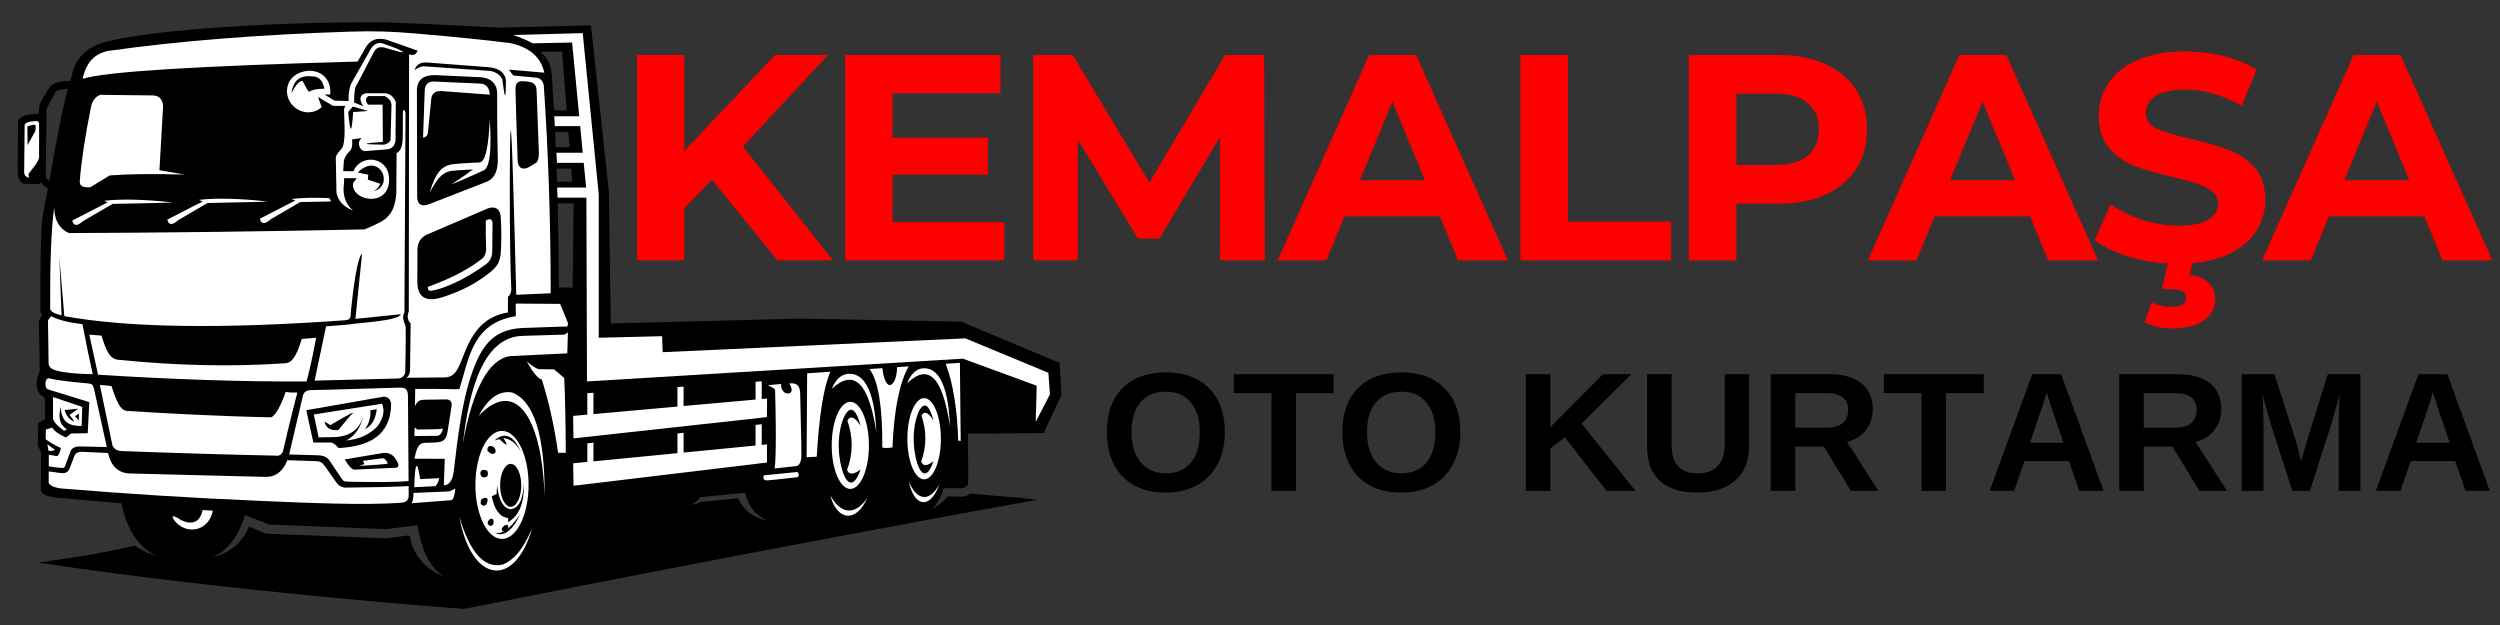 <svg xmlns="http://www.w3.org/2000/svg" xmlns:xlink="http://www.w3.org/1999/xlink" width="400" viewBox="0 0 300 75" height="100" preserveAspectRatio="xMidYMid meet"><rect x="0" y="0" width="300" height="75" fill="#333333" stroke="none"/><defs><g></g><clipPath id="2c5fdba155"><path d="M 4 58 L 125 58 L 125 73.102 L 4 73.102 Z M 4 58 " clip-rule="nonzero"></path></clipPath><clipPath id="b75440521c"><path d="M 2.125 2.602 L 127.375 2.602 L 127.375 70 L 2.125 70 Z M 2.125 2.602 " clip-rule="nonzero"></path></clipPath><clipPath id="31b8a39aa2"><path d="M 2.125 5 L 116 5 L 116 61 L 2.125 61 Z M 2.125 5 " clip-rule="nonzero"></path></clipPath></defs><g clip-path="url(#2c5fdba155)"><path fill="#000000" d="M 124.52 59.965 C 121.289 59.594 120.047 59.594 116.457 59.227 C 116.207 59.395 115.91 59.523 115.559 59.609 C 115.559 59.609 114.945 59.594 113.715 59.57 C 113 60.461 112.062 61.066 110.906 61.383 C 104.227 59.668 98.234 60.062 92.934 62.562 C 90.805 62.426 89.352 61.5 88.578 59.793 C 88.578 59.793 87.102 59.941 84.148 60.234 C 83.52 60.527 82.992 60.613 82.562 60.496 C 82.562 60.496 82.891 59.848 83.551 58.555 C 79.469 59.105 73.246 59.949 64.883 61.086 C 64.883 61.086 61.609 64.102 54.328 69.469 C 51.547 68.883 49.578 66.922 49.16 64.262 C 49.133 64.316 49.102 64.371 49.074 64.422 L 49.035 64.25 L 46.379 64.59 L 46.277 64.602 L 46.184 64.598 L 32.121 64.047 L 31.922 64.039 L 31.73 63.961 L 29.879 63.195 C 29.238 64.824 27.527 66.699 24.871 66.957 C 24.871 66.957 24.012 66.648 19.852 66.922 C 18.43 66.707 17.219 66.223 16.219 65.469 C 11.523 66.543 9.289 66.828 4.57 67.512 C 27.996 71.059 55.656 73.07 55.656 73.07 C 95.785 65.09 124.52 59.965 124.52 59.965 Z M 124.52 59.965 " fill-opacity="1" fill-rule="evenodd"></path></g><g clip-path="url(#b75440521c)"><path fill="#000000" d="M 8.566 9.25 C 8.52 9.395 8.473 9.547 8.426 9.699 C 7.207 9.715 6.414 9.926 6.039 10.324 C 5.332 11.41 4.887 12.211 4.707 12.727 C 4.66 13.344 4.633 13.648 4.633 13.648 C 2.969 13.695 2.145 14.051 2.164 14.723 L 2.125 20.52 C 2.141 21.5 2.438 22.016 3.031 22.07 C 3.594 22.078 4.008 22.082 4.266 22.086 C 4.723 22.09 4.73 22.055 4.977 21.922 C 5.125 22.219 5.414 22.43 5.746 22.574 C 5.578 23.504 5.414 24.402 5.227 25.395 C 4.922 26.52 4.824 30.406 4.855 37.363 C 4.855 37.363 4.879 37.641 5.078 37.75 C 5.078 37.75 4.852 38.156 4.652 38.527 C 4.652 38.527 4.719 40.285 4.781 44.512 C 4.438 45.215 3.922 47.027 5.371 47.727 C 5.371 47.727 5.41 49.367 5.41 50.328 C 5.41 50.328 4.766 50.605 4.598 50.773 C 4.598 50.773 4.574 51.109 4.523 53.375 C 4.523 53.375 4.66 53.684 4.93 54.301 C 4.93 54.301 4.918 55.816 4.895 58.844 C 5.051 59.344 5.738 59.641 6.961 59.73 C 6.961 59.73 9.492 59.949 14.562 60.395 C 15.574 65.133 18.145 67.461 22.277 67.375 C 25.828 67.594 28.203 65.734 29.398 61.797 C 29.398 61.797 30.359 62.18 32.281 62.941 C 32.281 62.941 36.969 63.125 46.344 63.496 C 46.344 63.496 47.59 63.336 50.086 63.016 C 50.695 66.496 51.992 69.859 55.992 69.801 L 58.652 69.812 C 63.234 69.742 64.668 66.777 65.699 62.574 C 65.699 62.574 67.715 62.645 72.305 62.449 C 74.016 62.379 74.359 62.141 75.812 61.098 C 75.812 61.098 76.207 61.141 79.355 61.16 C 81.348 61.172 82.902 61.098 84.043 59.656 C 84.043 59.656 85.84 59.484 89.434 59.137 C 89.969 61.707 91.93 62.812 94.23 62.859 C 95.645 62.891 97.848 62.977 101.059 62.906 C 102.262 62.867 103.555 62.398 104.27 61.574 C 104.27 61.574 106.461 61.574 110.84 61.574 C 111.867 61.34 112.68 60.34 113.277 58.582 C 113.277 58.582 114.004 58.582 115.453 58.582 C 115.926 58.508 116.172 58.262 116.191 57.844 C 116.191 57.844 116.18 55.914 116.156 52.047 C 116.156 52.047 119.184 52.02 125.234 51.973 C 125.234 51.973 125.949 50.445 127.375 47.391 C 127.375 47.391 127.301 46.109 127.156 43.551 C 127.156 43.551 123.219 41.898 115.344 38.602 C 115.344 38.602 108.875 38.477 95.93 38.23 C 95.93 38.23 88.383 38.426 73.293 38.816 C 73.293 38.816 73.219 33.555 73.07 23.035 C 73.07 23.035 72.352 16.371 70.914 3.039 C 70.914 3.039 67.258 3.133 59.957 3.316 C 54.016 2.996 49.258 2.781 45.68 2.668 C 32.395 2.629 19.32 3.555 13.633 4.801 C 10.613 5.379 9.105 6.691 8.57 9.242 Z M 66.848 21.812 L 68.668 21.812 L 68.543 20.23 L 66.793 20.23 C 66.812 20.758 66.832 21.285 66.848 21.812 Z M 68.836 24.406 L 66.922 24.406 C 67.012 27.754 67.059 31.113 67.062 34.488 C 68.168 34.512 68.723 34.523 68.723 34.523 Z M 66.688 17.645 L 68.344 17.645 L 68.203 15.836 L 66.605 15.836 C 66.633 16.438 66.664 17.039 66.688 17.645 Z M 66.473 13.25 L 68 13.25 L 67.453 6.176 C 67.453 6.176 66.73 6.211 64.812 6.211 C 65.812 7.008 66.082 7.773 66.215 9 C 66.309 10.414 66.395 11.828 66.473 13.246 Z M 8.152 10.645 C 7.355 13.578 6.715 17.289 5.902 21.758 C 5.695 21.637 5.555 21.41 5.484 21.07 C 5.484 21.07 5.52 18.402 5.594 13.055 C 5.594 13.055 5.93 12.414 6.59 11.137 C 6.695 10.867 7.215 10.703 8.152 10.645 Z M 8.152 10.645 " fill-opacity="1" fill-rule="evenodd"></path></g><path fill="#ffffff" d="M 48.336 15.926 C 48.336 15.793 48.34 14.082 48.348 13.453 C 48.352 13.125 48.664 13.051 48.66 13.801 C 48.652 15.285 48.609 23.191 48.531 37.516 C 48.262 37.953 48.359 38.332 48.68 39.176 C 48.68 39.176 48.719 41.133 48.625 44.68 C 48.566 45.094 48.203 45.391 47.793 45.418 L 37.754 45.676 C 37.754 45.676 38.215 43.504 39.129 39.156 C 40.59 39.039 41.305 39.012 41.883 38.93 C 43.715 38.668 47.918 38.477 48.086 37.707 L 42.648 38.266 C 42.664 38.188 42.672 38.102 42.68 38.012 L 43.445 30.477 C 43.445 30.477 42.824 30.355 42.121 37.199 C 42.039 37.992 42.188 38.375 41.41 38.43 C 26.641 39.492 15.41 39.332 7.719 37.941 C 7.719 37.941 7.52 35.602 7.125 30.922 C 7.125 30.922 7.215 33.227 7.387 37.832 C 6.535 37.645 6.078 37.387 6.02 37.055 C 5.992 31.531 6.148 27.48 6.5 24.902 C 6.531 26.43 7.121 27.453 8.273 27.969 C 20.258 27.922 32.078 27.773 43.742 27.527 C 45.316 26.898 46.254 26.375 46.559 25.953 C 47.109 25.434 47.441 24.531 47.555 23.258 C 47.578 20.008 47.59 18.383 47.59 18.383 C 48.352 17.969 48.32 16.898 48.332 15.926 Z M 6.125 37.938 C 5.926 38.207 5.754 38.43 5.758 38.457 C 5.758 38.457 5.781 40.18 5.832 43.629 C 5.832 43.852 6.004 44.117 6.199 44.238 C 6.734 44.598 8.59 44.867 11.129 44.902 C 10.77 43.305 10.344 41.254 9.891 38.898 C 8.25 38.715 6.996 38.398 6.125 37.938 Z M 47.957 46.512 C 44.422 46.594 40.898 46.75 37.215 46.812 C 36.781 46.848 36.5 47.043 36.367 47.406 L 34.699 54.535 C 36.336 54.574 37.242 54.609 37.852 54.625 C 38.48 54.645 39.098 54.648 39.523 55.242 C 40.262 56.309 40.586 56.844 40.863 57.242 C 41.191 57.715 41.219 57.793 41.82 57.805 C 45.199 57.879 47.602 57.855 49.031 57.73 L 48.953 47.449 C 48.926 46.695 48.637 46.5 47.957 46.516 Z M 37.938 40.531 C 37.551 42.605 37.168 44.355 36.793 45.777 C 28.668 45.82 20.301 45.5 11.766 44.965 L 10.715 40.16 C 11.773 40.234 12.172 40.273 12.172 40.273 C 12.508 41.176 12.867 42.918 14.016 43.152 C 21.121 43.883 27.816 44.031 34.098 43.598 C 34.812 43.609 35.484 43.168 36.211 40.672 C 37.293 40.582 37.934 40.531 37.934 40.531 Z M 15.109 49.305 C 19.828 49.602 26.152 49.945 32.453 50.078 C 32.949 50.074 33.695 48.75 34.281 47.031 C 34.281 47.031 34.738 47.129 35.684 47.105 C 35.684 47.105 34.984 49.699 33.949 54.18 C 33.777 54.57 33.496 54.738 33.102 54.676 C 27.246 54.555 21.031 54.371 14.465 54.121 C 14.039 54.082 13.719 53.871 13.504 53.496 L 11.98 46.191 C 12.809 46.25 13.375 46.328 13.375 46.328 C 14.066 48.402 14.438 49.113 15.109 49.301 Z M 42.621 56.352 C 42.32 56.434 41.902 56.027 41.367 55.133 L 45.98 54.355 C 46.582 54.293 47.062 54.504 47.422 54.984 C 47.922 55.719 47.938 56.098 47.457 56.129 C 44.234 56.277 42.621 56.352 42.621 56.352 Z M 46.941 48.52 C 46.871 47.922 46.574 47.613 46.055 47.598 C 46.055 47.598 42.957 48.141 36.754 49.223 C 37.32 51.809 37.602 53.102 37.602 53.102 L 39.742 53.102 C 39.996 53.152 40.293 53.375 40.629 53.766 C 44.371 53.574 46.867 52.199 46.941 48.52 Z M 34.484 55.23 C 33.934 56.605 33.035 57.273 31.789 57.227 C 31.789 57.227 26.449 57.094 15.77 56.82 C 14.129 56.844 13.289 55.832 12.965 54.359 L 9.82 54.215 C 9.297 54.223 9.039 54.414 8.906 54.77 L 8.391 56.117 C 8.195 56.703 7.824 56.828 7.273 56.762 C 6.781 56.699 6.305 56.633 5.848 56.57 L 5.84 57.965 C 6.031 58.285 6.52 58.504 7.297 58.613 C 15.129 59.262 23.125 59.762 31.293 60.109 C 36.555 60.332 43.992 60.672 48.281 60.312 C 48.551 60.289 49.07 60.102 49.043 59.445 L 49.035 58.328 C 47.207 58.434 44.574 58.484 41.332 58.512 C 40.852 58.414 40.582 58.211 40.312 57.828 L 38.969 55.906 C 38.578 55.406 38.336 55.352 37.879 55.336 L 34.48 55.227 Z M 12.816 53.648 L 11.266 46.594 C 11.145 46.145 10.996 46.047 10.586 46.012 C 8.309 45.82 6.727 45.613 5.84 45.391 C 5.332 45.422 5.363 46.488 5.691 46.703 C 9.039 47.734 10.715 48.254 10.715 48.254 C 10.59 50.738 10.527 51.984 10.527 51.984 L 8.535 52.02 L 7.906 52.5 C 7.004 52.086 6.465 51.691 6.285 51.316 C 5.766 51.465 5.508 51.539 5.508 51.539 C 5.457 52.391 5.465 52.789 5.527 52.738 C 5.926 53.055 6.523 53.398 7.316 53.77 C 7.152 54.414 6.98 54.734 6.801 54.734 C 6 54.574 5.859 54.566 5.859 54.566 L 5.852 55.957 C 6.441 56.059 6.961 56.117 7.465 56.164 C 7.688 56.133 7.73 56.121 7.816 55.902 L 8.465 54.148 C 8.656 53.699 9.125 53.555 9.719 53.574 L 12.816 53.645 Z M 12.816 53.648 " fill-opacity="1" fill-rule="evenodd"></path><path fill="#ffffff" d="M 60.957 37.5 C 60.957 37.473 60.941 36.883 60.957 35.617 C 61.164 35.488 61.297 35.207 61.359 34.77 C 61.27 32.957 61.156 28.531 61.176 21.652 C 61.199 14.383 61.309 12.938 61.57 21.625 C 61.672 24.992 61.805 29.609 61.953 35.375 L 66.086 35.191 C 66.078 26.566 65.801 18.25 65.254 10.242 C 65.133 9.664 64.816 9.355 64.316 9.316 C 64.316 9.316 63.406 9.23 61.586 9.059 C 61.586 9.059 61.414 8.824 61.066 8.355 C 61.066 8.355 62.484 8.477 65.32 8.719 C 64.898 6.848 63.535 5.664 61.227 5.172 C 58.73 4.852 54.922 4.449 49.734 4.008 C 46.996 3.773 44.77 3.707 42.023 3.797 C 31.207 4.141 21.551 4.906 13.059 6.098 C 11.359 6.395 10.316 7.516 9.922 9.457 C 12.582 8.602 23.582 7.914 42.918 7.387 C 43.371 6.598 43.715 5.992 43.957 5.578 C 44.48 4.758 45.281 4.484 46.359 4.758 L 50.125 6.086 C 49.895 6.547 49.676 6.691 49.09 6.531 L 49.055 37.371 C 48.828 37.938 48.902 38.418 49.277 38.809 C 49.23 42.625 49.203 44.535 49.203 44.535 C 49.156 44.918 49.008 45.184 48.762 45.328 C 51.188 45.32 52.598 45.297 53.281 45.293 C 54.277 45.289 54.691 44.785 55.109 43.879 C 56.039 41.863 56.816 38.16 60.957 37.496 Z M 60.082 30.586 C 60.184 28.934 60.184 27.402 60.082 25.984 C 60.004 24.988 59.32 24.723 58.551 25.008 C 53.531 27.148 51.281 28.129 51.281 28.129 C 50.539 28.449 50.145 29.016 50.098 29.828 L 50.078 33.816 C 50.086 35.902 51.375 36.25 53.223 35.625 C 55.352 34.906 56.934 34.148 58.723 32.75 C 59.77 31.934 59.906 31.43 60.082 30.586 Z M 49.828 46.676 C 52.953 46.637 54.703 46.734 55.125 46.695 C 56.277 43.125 56.609 38.785 61.898 37.941 C 61.898 37.941 61.891 37.438 61.879 36.43 C 65.434 36.453 67.211 36.465 67.211 36.465 C 67.891 38.059 68.211 38.871 68.172 38.902 C 68.121 39.164 67.996 39.258 67.805 39.18 C 64.336 39.301 62.598 39.363 62.598 39.363 C 60.094 39.527 58.562 40.551 57.402 42.895 C 55.512 46.727 54.895 52.859 54.457 56.496 C 54.387 57.062 54.188 58.215 53.262 58.234 C 53.336 56.094 53.371 55.059 53.371 55.059 C 50.812 55.059 49.738 55.043 49.738 55.043 C 49.98 53.789 50.234 53.16 50.953 53.141 C 52.832 53.055 53.48 53.281 53.723 51.699 C 53.949 50.223 54.082 49.434 54.16 48.926 C 54.23 48.473 54.293 48.102 53.703 47.93 C 52.512 47.945 51.664 47.953 51.16 47.961 C 50.465 47.973 50.152 47.992 49.793 48.742 C 49.82 47.363 49.828 46.676 49.828 46.676 Z M 60.711 9.75 C 60.707 11.969 60.59 11.996 60.324 9.879 C 60.312 9.039 59.383 8.547 58.684 8.5 L 50.934 7.961 C 50.52 7.926 50.102 8.164 49.75 8.422 C 49.98 7.641 50.574 7.449 51.301 7.504 L 58.496 8.051 C 59.473 8.125 60.648 8.461 60.711 9.75 Z M 59.734 19.281 C 59.668 15.934 59.641 13.371 59.66 11.598 C 59.746 10.227 59.133 9.449 57.816 9.273 C 57.816 9.273 55.922 9.184 52.133 9.012 C 50.785 9.016 50.086 9.594 50.027 10.75 C 50.055 19.391 50.062 23.715 50.062 23.715 C 50.125 24.543 50.582 24.812 51.43 24.527 C 56.105 22.703 58.441 21.793 58.441 21.793 C 59.289 21.43 59.719 20.594 59.734 19.281 Z M 62.117 19.281 C 61.973 15.062 61.891 12.258 61.863 10.859 C 61.855 10.312 61.859 9.781 62.633 9.734 C 62.891 9.75 63.082 9.77 63.223 9.781 C 63.859 9.84 64.371 10.043 64.387 10.809 C 64.57 15.816 64.664 18.324 64.664 18.324 C 64.664 18.941 64.566 19.336 64.367 19.504 C 63.555 19.996 63.465 20.059 63.465 20.059 C 62.832 20.406 62.176 20.273 62.117 19.285 Z M 62.117 19.281 " fill-opacity="1" fill-rule="evenodd"></path><path fill="#ffffff" d="M 8.004 51.523 C 7.848 51.641 7.758 51.699 7.73 51.707 C 6.727 51.012 6.273 50.445 6.363 50.008 C 6.363 50.008 6.363 49.223 6.363 47.645 C 8.703 48.434 9.871 48.828 9.871 48.828 C 9.82 50.355 9.797 51.117 9.797 51.117 C 8.328 51.117 7.375 50.73 7.285 48.828 C 7.004 50.031 7.062 50.836 8.004 51.523 Z M 41.539 52.859 C 43.121 52.723 44.395 52.133 45.359 51.086 C 46.031 50.098 46.195 49.215 45.836 48.445 C 45.836 48.445 43.113 48.879 37.66 49.738 C 38.043 51.574 38.234 52.488 38.234 52.488 C 39.414 52.465 40.004 52.453 40.004 52.453 C 42.004 52.426 43.227 51.508 43.68 49.703 C 43.312 51.281 42.598 52.332 41.539 52.859 Z M 41.539 52.859 " fill-opacity="1" fill-rule="evenodd"></path><path fill="#000000" d="M 9.465 49.613 C 9.48 50.57 9.469 50.824 9.418 50.379 C 9.418 50.379 9.277 50.238 9.004 49.961 C 9.004 49.961 9.156 49.844 9.465 49.609 Z M 45.211 49.113 C 45.062 50.34 44.59 51.133 43.789 51.496 C 44.258 50.91 44.48 50.152 44.453 49.223 C 44.957 49.148 45.207 49.113 45.207 49.113 Z M 39.637 51.016 C 42.02 49.609 42.844 49.203 42.109 49.797 C 41.098 51.004 40.594 51.605 40.594 51.605 C 39.641 51.699 39.094 51.359 38.953 50.59 C 39.41 50.875 39.637 51.016 39.637 51.016 Z M 8.348 49.789 C 8.777 50.355 8.965 50.625 8.906 50.602 C 8.332 50.355 7.945 49.891 7.746 49.207 C 8.84 49.098 9.387 49.039 9.387 49.039 C 8.691 49.539 8.344 49.789 8.344 49.789 Z M 8.348 49.789 " fill-opacity="1" fill-rule="evenodd"></path><path fill="#ffffff" d="M 43.152 55.91 C 45.285 55.781 46.414 55.688 46.531 55.633 C 46.402 55.254 46.207 55.035 45.938 54.984 C 45.938 54.984 45.145 55.09 43.559 55.301 C 43.668 55.559 43.727 55.688 43.727 55.688 C 43.344 55.836 43.152 55.906 43.152 55.906 Z M 6.586 53.98 C 6.41 54.098 6.156 54.141 5.82 54.098 C 5.82 54.098 5.773 53.836 5.684 53.312 C 6.285 53.758 6.586 53.977 6.586 53.977 Z M 6.586 53.98 " fill-opacity="1" fill-rule="evenodd"></path><path fill="#ffffff" d="M 124.289 50.609 L 124.402 46.289 L 115.543 43.039 L 70.438 45.77 L 70.367 23.719 L 66.906 23.719 L 66.855 22.5 L 70.336 22.5 L 70.047 19.547 L 66.84 19.547 L 66.77 18.328 L 69.93 18.328 L 69.621 15.133 L 66.578 15.133 L 66.512 13.949 L 69.508 13.949 L 68.652 5.105 L 63.91 5.195 C 63.211 4.812 62.422 4.48 61.547 4.199 C 67.133 4.051 69.926 3.977 69.926 3.977 C 71.207 16.871 71.848 23.312 71.848 23.312 C 71.848 34.789 71.848 40.527 71.848 40.527 L 79.449 40.344 L 79.523 42.262 L 115.84 40.602 L 125.805 44.738 L 125.992 47.324 L 124.293 50.609 Z M 124.289 50.609 " fill-opacity="1" fill-rule="evenodd"></path><path fill="#ffffff" d="M 68.816 52.605 L 92.031 50.055 L 92.051 47.82 L 91.406 47.879 L 91.406 45.758 L 90.668 45.809 L 90.668 47.945 L 82.031 48.719 L 82.031 46.398 L 81.293 46.445 L 81.293 48.785 L 71.215 49.688 L 71.215 47.129 L 70.477 47.18 L 70.477 49.754 L 68.777 49.906 Z M 71.215 53.125 L 71.215 55.359 L 81.293 54.375 L 81.293 52.02 L 82.031 51.938 L 82.031 54.305 L 90.668 53.461 L 90.668 50.988 L 91.406 50.91 L 91.406 53.387 L 92.035 53.328 L 92.035 55.504 L 68.82 58.289 L 68.781 55.594 L 70.48 55.426 L 70.48 53.203 L 71.219 53.121 Z M 71.215 53.125 " fill-opacity="1" fill-rule="evenodd"></path><g clip-path="url(#31b8a39aa2)"><path fill="#ffffff" d="M 67.711 45.363 C 67.812 47.555 67.875 50.547 67.895 54.34 C 67.895 54.34 67.586 54.34 66.973 54.34 C 66.504 51.086 65.852 48.156 65.016 45.551 C 64.566 45.438 63.961 44.711 63.207 43.371 C 63.891 43.938 64.371 44.246 64.645 44.293 C 65.875 44.32 66.492 44.328 66.492 44.328 C 67.305 45.02 67.711 45.363 67.711 45.363 Z M 36.02 24.25 C 37.477 24.223 38.715 24.199 39.734 24.176 C 39.66 24.051 39.586 23.914 39.52 23.773 C 37.715 23.691 36.203 23.727 34.984 23.879 C 34.984 23.879 35.133 23.941 35.43 24.062 C 35.43 24.062 34.016 24.789 31.184 26.242 C 31.344 26.922 31.773 26.945 32.477 26.316 C 34.836 24.938 36.02 24.25 36.02 24.25 Z M 24.91 24.359 C 29.242 24.281 31.641 24.219 32.109 24.176 C 28.59 23.805 25.848 23.742 23.879 23.988 C 23.879 23.988 24.027 24.051 24.32 24.176 C 24.32 24.176 22.906 24.898 20.074 26.352 C 20.234 27.035 20.668 27.059 21.367 26.426 C 23.73 25.047 24.91 24.359 24.91 24.359 Z M 13.504 24.469 C 17.836 24.391 20.238 24.328 20.703 24.285 C 17.188 23.914 14.441 23.852 12.473 24.102 C 12.473 24.102 12.621 24.16 12.914 24.285 C 12.914 24.285 11.5 25.012 8.672 26.465 C 8.832 27.145 9.262 27.168 9.961 26.539 C 12.324 25.16 13.504 24.469 13.504 24.469 Z M 4.691 14.938 C 4.691 15.305 4.691 16.637 4.691 18.93 C 4.582 19.266 4.43 19.559 4.23 19.816 C 4.23 19.816 3.953 20.176 3.402 20.891 C 3.402 20.891 3.434 21.031 3.492 21.312 C 3.07 21.242 2.875 20.992 2.902 20.559 C 2.902 20.559 2.922 18.719 2.957 15.035 C 2.969 14.738 3.43 14.566 4.34 14.527 C 4.605 14.516 4.695 14.703 4.695 14.938 Z M 19.133 20.426 C 19.277 17.816 19.426 15.23 19.574 12.672 C 19.473 11.875 19.066 11.473 18.359 11.453 C 18.359 11.453 16.254 11.426 12.047 11.379 C 11.484 11.57 11.113 12.023 10.938 12.746 C 10.211 16.352 9.754 19.344 9.574 21.719 C 9.516 22.301 9.945 22.547 10.863 22.457 C 12.391 21.523 13.152 21.055 13.152 21.055 C 15.266 20.883 18.27 20.844 22.16 20.945 C 20.141 20.598 19.133 20.426 19.133 20.426 Z M 43.879 11.195 C 43.16 11.375 43.062 11.895 43.586 12.746 C 43.586 12.746 43.223 12.598 42.496 12.301 C 42.48 11.086 42.605 10.348 42.863 10.086 L 44.875 6.227 C 45.148 5.703 45.609 5.547 46.258 5.746 C 48.504 6.434 48.953 6.457 47.605 5.82 C 46.461 5.402 45.891 5.191 45.891 5.191 C 45.324 5.062 44.863 5.285 44.508 5.855 C 42.992 8.527 42.238 9.863 42.238 9.863 C 41.941 10.312 41.793 11.289 41.832 12.117 C 40.711 12.09 40.152 12.078 40.152 12.078 C 39.34 11.586 38.934 11.34 38.934 11.34 C 39.402 11.34 39.637 11.34 39.637 11.34 C 39.855 7.633 35.168 7.848 34.527 10.281 C 33.895 12.695 36.777 14.484 38.605 12.855 C 38.309 12.039 38.16 11.637 38.16 11.637 C 39.367 12.352 39.969 12.707 39.969 12.707 L 41.445 12.707 C 41.305 12.945 41.254 13.168 41.297 13.371 C 41.277 14.32 41.574 17.18 40.98 17.855 C 40.66 18.223 40.207 18.676 40.301 19.133 C 40.348 21.793 40.375 23.121 40.375 23.121 C 40.566 24.109 41.23 24.824 42.367 25.266 C 41.594 24.621 41.211 23.734 41.223 22.605 C 41.32 21.723 41.32 21.316 41.223 21.387 C 42.281 21.387 42.809 21.387 42.809 21.387 C 42.516 21.781 42.367 21.98 42.367 21.98 C 42.215 23.004 43.199 23.738 44.266 23.848 C 45.375 23.961 46.574 23.398 46.688 21.797 C 46.82 20.031 45.609 19.094 44.34 19.168 C 43.637 19.211 42.77 19.637 42.422 20.539 C 41.66 20.566 41.184 20.523 41.184 20.523 C 41.305 19.41 41.082 19.059 41.922 18.176 C 42.207 18 42.32 17.418 42.254 16.734 C 42.992 16.613 43.363 16.551 43.363 16.551 C 43.164 16.871 43.066 17.031 43.066 17.031 C 43.055 17.641 43.277 18.008 43.73 18.137 C 45.574 17.988 46.5 17.918 46.5 17.918 C 47.043 17.84 47.363 17.496 47.461 16.883 C 47.484 13.805 47.496 12.266 47.496 12.266 C 47.277 11.66 46.883 11.305 46.316 11.195 C 44.691 11.195 43.879 11.195 43.879 11.195 Z M 51.762 11.766 C 51.863 11.215 52.234 10.93 52.867 10.918 C 52.867 10.918 54.836 11.066 58.773 11.359 C 58.723 10.523 58.348 10.078 57.648 10.031 C 57.648 10.031 55.84 9.949 52.223 9.789 C 51.43 9.73 51.012 10.066 50.969 10.805 L 50.766 16.512 C 51.148 16.441 51.344 16.227 51.355 15.863 C 51.625 13.133 51.762 11.766 51.762 11.766 Z M 57.887 31.008 C 58.352 30.613 58.352 29.996 58.328 29.438 C 58.305 28.91 58.277 27.898 58.293 26.469 C 58.828 26.148 59.008 26.355 59.105 26.652 L 59.07 30.27 C 59.016 30.934 58.734 31.434 58.223 31.785 C 55.5 33.734 53.027 34.711 51.688 34.906 C 51.375 34.875 51.344 34.691 51.336 34.426 C 54.383 33.32 56.406 32.191 57.891 31.008 Z M 54.215 20.5 C 52.77 20.715 52.289 21.906 51.559 23.086 C 52.32 20.609 53.035 19.848 54.473 19.688 C 54.473 19.688 55.496 19.586 57.539 19.492 C 58.621 19.445 58.691 15.148 58.789 14.332 C 58.789 15.199 59.199 19.902 58.051 20.441 C 56.09 21.363 54.141 22.141 54.141 22.141 C 55.348 21.379 56.762 20.332 56.762 20.332 C 55.164 20.406 54.215 20.5 54.215 20.5 Z M 67.746 40.148 C 67.941 40.027 68.078 39.941 68.148 39.891 C 68.148 39.891 68.125 40.727 68.074 42.402 C 68.074 42.402 65.789 42.512 61.211 42.734 C 58.645 43.113 56.75 46.621 55.527 53.262 C 56.059 49.203 57.191 40.469 62.668 40.305 C 66.125 40.203 67.742 40.152 67.742 40.152 Z M 92.164 57.637 C 91.699 57.688 91.527 57.492 91.648 57.043 C 94.355 56.773 95.707 56.637 95.707 56.637 C 95.906 56.867 95.906 57.125 95.707 57.266 C 93.531 57.523 92.164 57.637 92.164 57.637 Z M 93.012 46.84 C 93.184 52.992 93.07 56.168 92.918 56.223 L 95.539 55.93 C 95.844 55.879 96.039 55.609 96.129 55.117 C 96.211 55.074 96.156 52.941 96.02 47.137 C 95.957 45.957 95.242 45.969 94.719 46.008 C 94.809 46.133 94.891 46.305 94.957 46.539 C 95.16 47.133 94.652 47.395 94.121 47.09 C 93.793 46.762 93.668 46.387 93.754 46.082 C 93.301 46.121 92.766 46.164 92.145 46.215 C 92.465 46.398 93.059 46.629 93.012 46.84 Z M 53.898 58.969 C 54.203 58.863 54.449 58.742 54.633 58.598 C 54.57 59.473 54.41 59.945 54.156 60.02 C 54.156 60.02 52.562 60.145 49.375 60.391 C 49.527 60.25 49.605 59.84 49.617 59.152 C 52.469 59.027 53.898 58.969 53.898 58.969 Z M 49.707 58.469 C 49.805 55.414 50.043 55.086 50.426 57.492 C 50.426 57.492 51.188 57.453 52.715 57.379 C 52.602 57.852 52.445 58.172 52.234 58.34 C 52.234 58.34 51.391 58.383 49.707 58.469 Z M 50.074 51.543 C 51.961 51.527 52.98 51.492 53.141 51.434 C 53.086 51.875 52.891 52.164 52.547 52.301 C 52.547 52.301 51.605 52.309 49.723 52.32 C 49.723 52.32 49.738 51.973 49.762 51.285 C 49.969 51.457 50.074 51.547 50.074 51.547 Z M 99.641 44.605 C 98.832 46.488 98.289 49.887 98.012 54.801 C 98.012 54.801 97.605 54.828 96.793 54.875 L 96.859 44.797 L 99.645 44.605 Z M 113.492 43.66 C 114.363 45.98 114.863 49.059 114.988 52.883 C 115.09 52.867 115.188 52.883 115.285 52.918 L 115.188 43.539 L 113.492 43.656 Z M 107.09 53.695 C 106.219 53.812 105.812 53.773 105.875 53.582 C 105.906 48.805 105.395 45.703 104.344 44.285 L 105.883 44.18 C 106.051 45.656 106.461 46.27 106.824 46.203 C 107.258 46.125 107.637 45.281 107.648 44.059 L 109.039 43.965 C 107.93 45.949 107.281 49.191 107.094 53.695 Z M 107.09 53.695 " fill-opacity="1" fill-rule="evenodd"></path></g><path fill="#ffffff" d="M 102.039 48.219 C 103.27 48.219 104.27 50.559 104.27 53.445 C 104.27 56.332 103.27 58.672 102.039 58.672 C 100.805 58.672 99.805 56.332 99.805 53.445 C 99.805 50.559 100.805 48.219 102.039 48.219 Z M 110.895 47.773 C 112.004 47.773 112.906 49.957 112.906 52.648 C 112.906 55.344 112.004 57.523 110.895 57.523 C 109.785 57.523 108.883 55.344 108.883 52.648 C 108.883 49.957 109.785 47.773 110.895 47.773 Z M 110.578 49.875 C 110.914 49.266 111.391 49.461 112.008 50.461 C 111.203 47.23 110.129 48.934 109.773 51.047 C 109.562 52.316 109.605 53.637 109.91 55.004 C 110.301 56.754 111.172 57.852 112.008 55.352 C 111.242 55.953 110.754 55.965 110.547 55.387 C 111.199 53.574 111.211 51.738 110.578 49.875 Z M 101.688 50.469 C 102.059 49.82 102.586 50.027 103.273 51.098 C 102.383 47.633 101.188 49.461 100.793 51.723 C 100.555 53.09 100.605 54.504 100.945 55.965 C 101.379 57.844 102.344 59.02 103.273 56.34 C 102.418 56.984 101.879 56.996 101.648 56.379 C 102.375 54.438 102.387 52.465 101.684 50.469 Z M 101.688 50.469 " fill-opacity="1" fill-rule="evenodd"></path><path fill="#ffffff" d="M 60.238 51.707 C 62.004 51.707 63.43 54.609 63.43 58.188 C 63.43 61.77 62.004 64.672 60.238 64.672 C 58.477 64.672 57.047 61.77 57.047 58.188 C 57.047 54.609 58.477 51.707 60.238 51.707 Z M 61.285 55.664 C 61.984 55.664 62.551 56.816 62.551 58.238 C 62.551 59.66 61.984 60.812 61.285 60.812 C 60.586 60.812 60.016 59.66 60.016 58.238 C 60.016 56.816 60.586 55.664 61.285 55.664 Z M 59.41 54.348 C 59.543 54.148 59.48 53.898 59.215 53.598 C 58.699 53.418 58.457 53.574 58.488 54.07 C 58.855 54.488 59.16 54.578 59.41 54.348 Z M 60.969 63.434 C 61.594 62.859 62.289 62.016 62.508 61.512 C 61.637 63.566 60.414 64.566 59.379 63.906 C 59.785 64.027 60.145 63.969 60.461 63.73 C 60.086 63.691 60.176 63.426 60.363 63.223 C 60.676 62.883 61.121 62.871 60.969 63.434 Z M 59.242 62.648 C 59.176 63.055 58.984 63.188 58.672 63.035 C 58.445 62.836 58.477 62.59 58.762 62.305 C 59.078 62.16 59.238 62.273 59.242 62.648 Z M 58.504 60.145 C 58.352 60.711 58.082 60.832 57.703 60.504 C 57.637 60.105 57.738 59.867 58.004 59.793 C 58.391 59.664 58.559 59.781 58.504 60.145 Z M 58.551 56.895 C 58.539 57.098 58.441 57.223 58.254 57.262 C 57.906 57.355 57.699 57.203 57.637 56.809 C 57.652 56.484 57.828 56.348 58.172 56.395 C 58.453 56.402 58.578 56.57 58.551 56.895 Z M 60.406 52.57 C 61.254 52.652 61.961 53.211 62.527 54.254 C 61.633 52.242 60.574 51.777 59.355 52.848 C 59.734 52.75 59.926 52.699 59.926 52.699 C 60.883 53.613 61.043 53.57 60.406 52.57 Z M 60.406 52.57 " fill-opacity="1" fill-rule="evenodd"></path><path fill="#000000" d="M 60.984 62.184 C 60.984 62.395 60.984 62.551 60.984 62.648 C 62.324 61.875 62.941 60.309 62.852 57.957 C 62.789 59.941 62.262 60.996 61.262 61.113 C 60.379 60.969 59.844 60.016 59.656 58.25 C 59.586 58.961 59.578 59.293 59.637 59.246 C 59.121 59.492 59.012 59.562 59.012 59.562 C 59.32 61.086 59.879 61.996 60.984 62.184 Z M 60.984 62.184 " fill-opacity="1" fill-rule="evenodd"></path><path fill="#000000" d="M 44.25 23.031 C 47.676 22.852 45.664 17.965 42.938 20.703 C 43.891 20.898 44.309 20.992 44.195 20.98 C 44.156 21.363 44.137 21.555 44.137 21.555 C 45.133 21.887 45.633 22.051 45.633 22.051 C 45.344 22.711 44.883 23.035 44.25 23.031 Z M 4.266 14.965 C 4.289 15.398 4.27 15.672 4.211 15.777 C 4.211 15.777 3.906 16.324 3.305 17.414 C 3.305 17.414 3.301 16.676 3.289 15.207 C 3.352 15.094 3.68 15.016 4.266 14.965 Z M 37.121 11.008 C 37.418 10.777 38.023 10.652 38.93 10.641 C 38.73 9.629 38.223 9.137 37.418 9.164 C 35.992 9.008 35.18 9.672 34.98 11.156 C 35.523 10.133 35.965 9.652 36.312 9.719 C 36.789 10.645 37.059 11.078 37.121 11.008 Z M 42.383 13.445 C 42.207 16.113 42.012 16.109 41.789 13.43 C 41.805 13.422 41.988 13.203 42.344 12.781 C 43.551 13.141 44.152 13.32 44.152 13.32 C 42.973 13.406 42.379 13.445 42.379 13.445 Z M 46.055 17.363 C 43.336 17.328 43.297 17.219 45.945 17.027 L 45.91 12.559 C 45.91 12.559 45.328 12.559 44.176 12.559 C 43.812 12.117 43.824 11.773 44.211 11.527 C 45.516 11.527 46.168 11.527 46.168 11.527 C 46.695 11.797 46.969 12.164 46.98 12.633 L 46.867 16.773 C 46.781 17.066 46.512 17.266 46.059 17.363 Z M 46.055 17.363 " fill-opacity="1" fill-rule="evenodd"></path><path fill="#ffffff" d="M 99.633 59.41 C 100.887 61.855 102.754 61.793 104.078 59.723 C 102.812 62.742 100.426 62.566 99.633 59.41 Z M 21.754 62.422 C 20.703 61.73 20.371 61.793 21.105 62.68 C 22.684 64.285 25.125 63.562 25.535 61.277 C 24.543 61.227 24.199 61.203 24.316 61.203 C 24.008 62.648 23.09 63.051 21.754 62.422 Z M 63.863 63.367 C 61.773 70.668 56.59 70.039 55.117 62.035 C 56.418 66.363 58.168 68.309 60.395 67.727 C 61.668 67.141 62.727 66.047 63.863 63.367 Z M 57.453 49.898 C 61.594 45.488 65.004 49.457 65.352 59.574 C 65.398 52.277 64.094 48.117 61.438 47.09 C 59.879 46.859 58.551 47.793 57.453 49.898 Z M 99.805 46.668 C 102.469 44.188 104.254 45.91 105.156 51.836 C 105.074 49.949 104.77 45.156 102.184 44.867 C 101.145 44.75 100.352 45.352 99.805 46.668 Z M 108.848 46.004 C 111.41 43.523 113.129 45.246 113.996 51.172 C 113.914 49.281 113.625 44.492 111.137 44.203 C 110.137 44.086 109.375 44.688 108.848 46.004 Z M 109.062 57.789 C 110.094 60.234 111.629 60.172 112.719 58.102 C 111.68 61.121 109.715 60.941 109.062 57.789 Z M 109.062 57.789 " fill-opacity="1" fill-rule="evenodd"></path><g fill="#ff0000" fill-opacity="1"><g transform="translate(73.516, 31.237)"><g><path d="M 11.906 -9.688 L 8.594 -6.234 L 8.594 0 L 2.922 0 L 2.922 -24.641 L 8.594 -24.641 L 8.594 -13.125 L 19.5 -24.641 L 25.844 -24.641 L 15.625 -13.656 L 26.438 0 L 19.781 0 Z M 11.906 -9.688 "></path></g></g></g><g fill="#ff0000" fill-opacity="1"><g transform="translate(98.509, 31.237)"><g><path d="M 22 -4.578 L 22 0 L 2.922 0 L 2.922 -24.641 L 21.547 -24.641 L 21.547 -20.062 L 8.594 -20.062 L 8.594 -14.719 L 20.031 -14.719 L 20.031 -10.281 L 8.594 -10.281 L 8.594 -4.578 Z M 22 -4.578 "></path></g></g></g><g fill="#ff0000" fill-opacity="1"><g transform="translate(121.072, 31.237)"><g><path d="M 25.344 0 L 25.312 -14.781 L 18.062 -2.609 L 15.484 -2.609 L 8.266 -14.469 L 8.266 0 L 2.922 0 L 2.922 -24.641 L 7.641 -24.641 L 16.859 -9.328 L 25.938 -24.641 L 30.625 -24.641 L 30.703 0 Z M 25.344 0 "></path></g></g></g><g fill="#ff0000" fill-opacity="1"><g transform="translate(153.633, 31.237)"><g><path d="M 19.156 -5.281 L 7.703 -5.281 L 5.531 0 L -0.312 0 L 10.672 -24.641 L 16.297 -24.641 L 27.312 0 L 21.328 0 Z M 17.359 -9.609 L 13.453 -19.047 L 9.547 -9.609 Z M 17.359 -9.609 "></path></g></g></g><g fill="#ff0000" fill-opacity="1"><g transform="translate(179.54, 31.237)"><g><path d="M 2.922 -24.641 L 8.625 -24.641 L 8.625 -4.641 L 20.984 -4.641 L 20.984 0 L 2.922 0 Z M 2.922 -24.641 "></path></g></g></g><g fill="#ff0000" fill-opacity="1"><g transform="translate(199.746, 31.237)"><g><path d="M 13.594 -24.641 C 15.77 -24.641 17.66 -24.273 19.266 -23.547 C 20.879 -22.816 22.117 -21.785 22.984 -20.453 C 23.859 -19.117 24.297 -17.535 24.297 -15.703 C 24.297 -13.891 23.859 -12.305 22.984 -10.953 C 22.117 -9.609 20.879 -8.578 19.266 -7.859 C 17.66 -7.148 15.77 -6.797 13.594 -6.797 L 8.625 -6.797 L 8.625 0 L 2.922 0 L 2.922 -24.641 Z M 13.266 -11.438 C 14.984 -11.438 16.285 -11.805 17.172 -12.547 C 18.066 -13.285 18.516 -14.336 18.516 -15.703 C 18.516 -17.086 18.066 -18.148 17.172 -18.891 C 16.285 -19.629 14.984 -20 13.266 -20 L 8.625 -20 L 8.625 -11.438 Z M 13.266 -11.438 "></path></g></g></g><g fill="#ff0000" fill-opacity="1"><g transform="translate(224.456, 31.237)"><g><path d="M 19.156 -5.281 L 7.703 -5.281 L 5.531 0 L -0.312 0 L 10.672 -24.641 L 16.297 -24.641 L 27.312 0 L 21.328 0 Z M 17.359 -9.609 L 13.453 -19.047 L 9.547 -9.609 Z M 17.359 -9.609 "></path></g></g></g><g fill="#ff0000" fill-opacity="1"><g transform="translate(250.364, 31.237)"><g><path d="M 11.016 0.422 C 9.066 0.422 7.18 0.16 5.359 -0.359 C 3.547 -0.891 2.086 -1.578 0.984 -2.422 L 2.922 -6.719 C 3.973 -5.945 5.227 -5.328 6.688 -4.859 C 8.145 -4.391 9.598 -4.156 11.047 -4.156 C 12.672 -4.156 13.867 -4.395 14.641 -4.875 C 15.422 -5.352 15.812 -5.992 15.812 -6.797 C 15.812 -7.379 15.582 -7.863 15.125 -8.25 C 14.664 -8.645 14.078 -8.957 13.359 -9.188 C 12.641 -9.426 11.672 -9.688 10.453 -9.969 C 8.578 -10.406 7.039 -10.848 5.844 -11.297 C 4.645 -11.742 3.617 -12.457 2.766 -13.438 C 1.91 -14.426 1.484 -15.742 1.484 -17.391 C 1.484 -18.816 1.867 -20.109 2.641 -21.266 C 3.41 -22.43 4.578 -23.352 6.141 -24.031 C 7.703 -24.719 9.609 -25.062 11.859 -25.062 C 13.43 -25.062 14.969 -24.875 16.469 -24.5 C 17.977 -24.125 19.297 -23.582 20.422 -22.875 L 18.656 -18.547 C 16.383 -19.836 14.109 -20.484 11.828 -20.484 C 10.234 -20.484 9.051 -20.223 8.281 -19.703 C 7.52 -19.191 7.141 -18.516 7.141 -17.672 C 7.141 -16.828 7.578 -16.195 8.453 -15.781 C 9.336 -15.375 10.688 -14.973 12.5 -14.578 C 14.375 -14.129 15.91 -13.68 17.109 -13.234 C 18.305 -12.785 19.332 -12.082 20.188 -11.125 C 21.039 -10.164 21.469 -8.863 21.469 -7.219 C 21.469 -5.812 21.07 -4.523 20.281 -3.359 C 19.5 -2.203 18.32 -1.281 16.75 -0.594 C 15.176 0.082 13.266 0.422 11.016 0.422 Z M 10.281 8.172 C 9.664 8.172 9.066 8.102 8.484 7.969 C 7.898 7.844 7.406 7.66 7 7.422 L 7.844 5.062 C 8.594 5.414 9.359 5.594 10.141 5.594 C 11.359 5.594 11.969 5.219 11.969 4.469 C 11.969 3.789 11.391 3.453 10.234 3.453 L 9.047 3.453 L 9.953 -0.281 L 12.875 -0.281 L 12.391 1.766 C 13.422 1.879 14.188 2.195 14.688 2.719 C 15.195 3.25 15.453 3.906 15.453 4.688 C 15.453 5.758 14.984 6.609 14.047 7.234 C 13.109 7.859 11.852 8.172 10.281 8.172 Z M 10.281 8.172 "></path></g></g></g><g fill="#ff0000" fill-opacity="1"><g transform="translate(271.766, 31.237)"><g><path d="M 19.156 -5.281 L 7.703 -5.281 L 5.531 0 L -0.312 0 L 10.672 -24.641 L 16.297 -24.641 L 27.312 0 L 21.328 0 Z M 17.359 -9.609 L 13.453 -19.047 L 9.547 -9.609 Z M 17.359 -9.609 "></path></g></g></g><g fill="#000000" fill-opacity="1"><g transform="translate(131.996, 58.906)"><g><path d="M 14.984 -7.062 C 14.984 -5.602 14.691 -4.32 14.109 -3.219 C 13.535 -2.113 12.711 -1.266 11.641 -0.672 C 10.566 -0.086 9.316 0.203 7.891 0.203 C 5.68 0.203 3.953 -0.441 2.703 -1.734 C 1.453 -3.035 0.828 -4.812 0.828 -7.062 C 0.828 -9.312 1.453 -11.066 2.703 -12.328 C 3.953 -13.586 5.688 -14.219 7.906 -14.219 C 10.125 -14.219 11.859 -13.578 13.109 -12.297 C 14.359 -11.023 14.984 -9.281 14.984 -7.062 Z M 11.984 -7.062 C 11.984 -8.57 11.625 -9.754 10.906 -10.609 C 10.195 -11.473 9.195 -11.906 7.906 -11.906 C 6.594 -11.906 5.578 -11.477 4.859 -10.625 C 4.141 -9.781 3.781 -8.594 3.781 -7.062 C 3.781 -5.531 4.145 -4.32 4.875 -3.438 C 5.613 -2.551 6.617 -2.109 7.891 -2.109 C 9.203 -2.109 10.211 -2.535 10.922 -3.391 C 11.629 -4.254 11.984 -5.477 11.984 -7.062 Z M 11.984 -7.062 "></path></g></g></g><g fill="#000000" fill-opacity="1"><g transform="translate(147.825, 58.906)"><g><path d="M 7.688 -11.734 L 7.688 0 L 4.75 0 L 4.75 -11.734 L 0.234 -11.734 L 0.234 -14 L 12.219 -14 L 12.219 -11.734 Z M 7.688 -11.734 "></path></g></g></g><g fill="#000000" fill-opacity="1"><g transform="translate(160.256, 58.906)"><g><path d="M 14.984 -7.062 C 14.984 -5.602 14.691 -4.32 14.109 -3.219 C 13.535 -2.113 12.711 -1.266 11.641 -0.672 C 10.566 -0.086 9.316 0.203 7.891 0.203 C 5.68 0.203 3.953 -0.441 2.703 -1.734 C 1.453 -3.035 0.828 -4.812 0.828 -7.062 C 0.828 -9.312 1.453 -11.066 2.703 -12.328 C 3.953 -13.586 5.688 -14.219 7.906 -14.219 C 10.125 -14.219 11.859 -13.578 13.109 -12.297 C 14.359 -11.023 14.984 -9.281 14.984 -7.062 Z M 11.984 -7.062 C 11.984 -8.57 11.625 -9.754 10.906 -10.609 C 10.195 -11.473 9.195 -11.906 7.906 -11.906 C 6.594 -11.906 5.578 -11.477 4.859 -10.625 C 4.141 -9.781 3.781 -8.594 3.781 -7.062 C 3.781 -5.531 4.145 -4.32 4.875 -3.438 C 5.613 -2.551 6.617 -2.109 7.891 -2.109 C 9.203 -2.109 10.211 -2.535 10.922 -3.391 C 11.629 -4.254 11.984 -5.477 11.984 -7.062 Z M 11.984 -7.062 "></path></g></g></g><g fill="#000000" fill-opacity="1"><g transform="translate(176.085, 58.906)"><g></g></g></g><g fill="#000000" fill-opacity="1"><g transform="translate(181.739, 58.906)"><g><path d="M 11.047 0 L 6.031 -6.438 L 4.297 -5.109 L 4.297 0 L 1.359 0 L 1.359 -14 L 4.297 -14 L 4.297 -7.656 L 10.609 -14 L 14.031 -14 L 8.047 -8.078 L 14.516 0 Z M 11.047 0 "></path></g></g></g><g fill="#000000" fill-opacity="1"><g transform="translate(196.436, 58.906)"><g><path d="M 7.188 0.203 C 5.258 0.203 3.781 -0.266 2.75 -1.203 C 1.727 -2.148 1.219 -3.5 1.219 -5.25 L 1.219 -14 L 4.156 -14 L 4.156 -5.484 C 4.156 -4.367 4.414 -3.523 4.938 -2.953 C 5.469 -2.379 6.242 -2.094 7.266 -2.094 C 8.316 -2.094 9.125 -2.391 9.688 -2.984 C 10.25 -3.586 10.531 -4.453 10.531 -5.578 L 10.531 -14 L 13.453 -14 L 13.453 -5.391 C 13.453 -3.617 12.906 -2.242 11.812 -1.266 C 10.719 -0.285 9.176 0.203 7.188 0.203 Z M 7.188 0.203 "></path></g></g></g><g fill="#000000" fill-opacity="1"><g transform="translate(211.132, 58.906)"><g><path d="M 10.984 0 L 7.734 -5.312 L 4.297 -5.312 L 4.297 0 L 1.359 0 L 1.359 -14 L 8.359 -14 C 10.023 -14 11.312 -13.641 12.219 -12.922 C 13.133 -12.203 13.594 -11.172 13.594 -9.828 C 13.594 -8.848 13.312 -8 12.75 -7.281 C 12.195 -6.57 11.445 -6.109 10.5 -5.891 L 14.281 0 Z M 10.641 -9.719 C 10.641 -11.062 9.773 -11.734 8.047 -11.734 L 4.297 -11.734 L 4.297 -7.594 L 8.125 -7.594 C 8.945 -7.594 9.57 -7.773 10 -8.141 C 10.426 -8.516 10.641 -9.039 10.641 -9.719 Z M 10.641 -9.719 "></path></g></g></g><g fill="#000000" fill-opacity="1"><g transform="translate(225.828, 58.906)"><g><path d="M 7.688 -11.734 L 7.688 0 L 4.75 0 L 4.75 -11.734 L 0.234 -11.734 L 0.234 -14 L 12.219 -14 L 12.219 -11.734 Z M 7.688 -11.734 "></path></g></g></g><g fill="#000000" fill-opacity="1"><g transform="translate(238.259, 58.906)"><g><path d="M 11.266 0 L 10.016 -3.578 L 4.688 -3.578 L 3.438 0 L 0.5 0 L 5.609 -14 L 9.078 -14 L 14.172 0 Z M 7.344 -11.844 L 7.281 -11.625 C 7.219 -11.383 7.141 -11.113 7.047 -10.812 C 6.953 -10.508 6.383 -8.832 5.344 -5.781 L 9.359 -5.781 L 7.984 -9.812 L 7.562 -11.156 Z M 7.344 -11.844 "></path></g></g></g><g fill="#000000" fill-opacity="1"><g transform="translate(252.956, 58.906)"><g><path d="M 10.984 0 L 7.734 -5.312 L 4.297 -5.312 L 4.297 0 L 1.359 0 L 1.359 -14 L 8.359 -14 C 10.023 -14 11.312 -13.641 12.219 -12.922 C 13.133 -12.203 13.594 -11.172 13.594 -9.828 C 13.594 -8.848 13.312 -8 12.75 -7.281 C 12.195 -6.57 11.445 -6.109 10.5 -5.891 L 14.281 0 Z M 10.641 -9.719 C 10.641 -11.062 9.773 -11.734 8.047 -11.734 L 4.297 -11.734 L 4.297 -7.594 L 8.125 -7.594 C 8.945 -7.594 9.57 -7.773 10 -8.141 C 10.426 -8.516 10.641 -9.039 10.641 -9.719 Z M 10.641 -9.719 "></path></g></g></g><g fill="#000000" fill-opacity="1"><g transform="translate(267.652, 58.906)"><g><path d="M 13 0 L 13 -8.484 C 13 -8.68 13 -8.875 13 -9.062 C 13 -9.258 13.031 -10.086 13.094 -11.547 C 12.625 -9.766 12.273 -8.52 12.047 -7.812 L 9.531 0 L 7.438 0 L 4.906 -7.812 L 3.844 -11.547 C 3.926 -10.004 3.969 -8.984 3.969 -8.484 L 3.969 0 L 1.359 0 L 1.359 -14 L 5.281 -14 L 7.797 -6.172 L 8.016 -5.422 L 8.484 -3.531 L 9.109 -5.781 L 11.688 -14 L 15.594 -14 L 15.594 0 Z M 13 0 "></path></g></g></g><g fill="#000000" fill-opacity="1"><g transform="translate(284.604, 58.906)"><g><path d="M 11.266 0 L 10.016 -3.578 L 4.688 -3.578 L 3.438 0 L 0.5 0 L 5.609 -14 L 9.078 -14 L 14.172 0 Z M 7.344 -11.844 L 7.281 -11.625 C 7.219 -11.383 7.141 -11.113 7.047 -10.812 C 6.953 -10.508 6.383 -8.832 5.344 -5.781 L 9.359 -5.781 L 7.984 -9.812 L 7.562 -11.156 Z M 7.344 -11.844 "></path></g></g></g></svg>